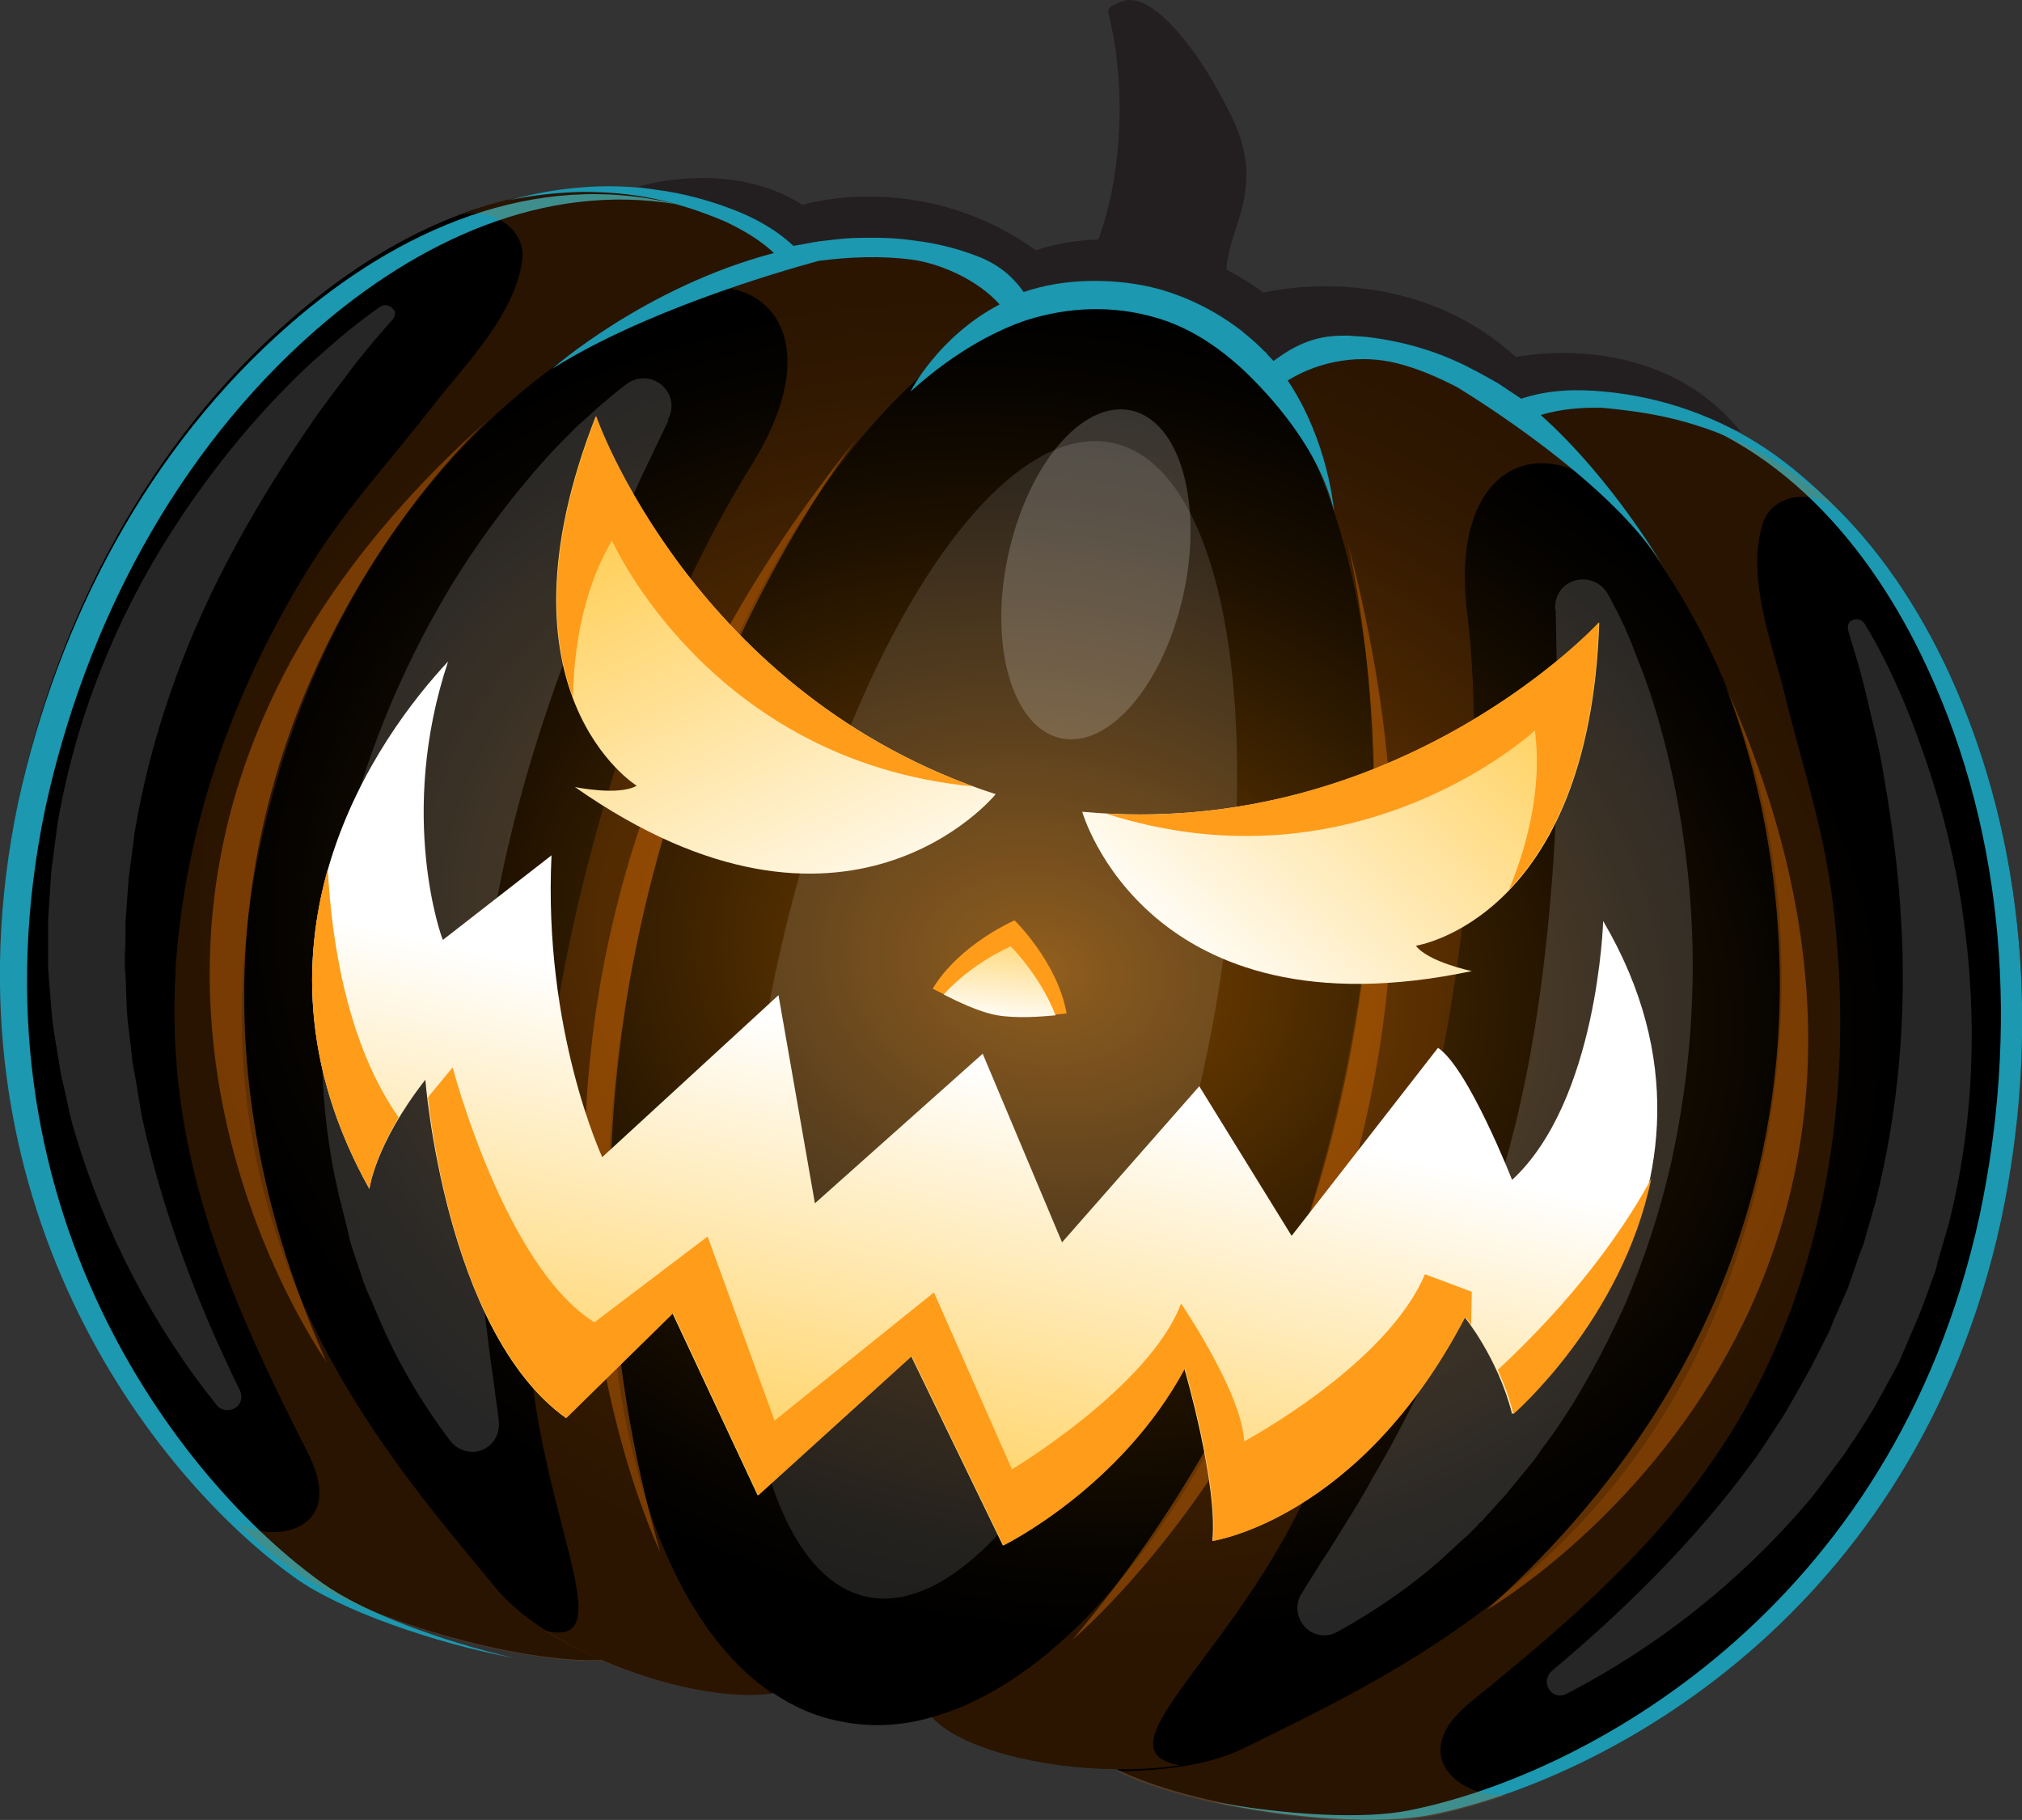 <?xml version="1.0" encoding="UTF-8"?> <!-- Generator: Adobe Illustrator 26.4.1, SVG Export Plug-In . SVG Version: 6.00 Build 0) --> <svg xmlns="http://www.w3.org/2000/svg" xmlns:xlink="http://www.w3.org/1999/xlink" id="Layer_1" x="0px" y="0px" viewBox="0 0 310.9 279.8" style="enable-background:new 0 0 310.9 279.8;" xml:space="preserve"><rect x="0" y="0" width="310.9" height="279.8" fill="#333333" stroke="none"/> <style type="text/css"> .st0{fill:url(#SVGID_1_);} .st1{fill:#1C98B0;} .st2{opacity:0.2;fill:#D16806;enable-background:new ;} .st3{opacity:0.2;fill:#D96C06;enable-background:new ;} .st4{opacity:0.15;} .st5{fill:#FFFFFF;} .st6{opacity:0.12;fill:#FFFFFF;enable-background:new ;} .st7{opacity:0.46;fill:#D16806;enable-background:new ;} .st8{fill:#231F20;} .st9{opacity:0.19;fill:#FFFFFF;enable-background:new ;} .st10{fill:url(#SVGID_00000067945054463851164550000016402914490834677131_);} .st11{fill:url(#SVGID_00000049931227361783925310000012121957719915145406_);} .st12{fill:#FF9C1A;} .st13{fill:url(#SVGID_00000035508831341302790060000004316250776814766745_);} .st14{fill:url(#SVGID_00000156548372796219680850000016011203128206917260_);} </style> <g> <g id="pump-1"> <g> <radialGradient id="SVGID_1_" cx="-126.902" cy="-1400.308" r="155.58" gradientTransform="matrix(0.98 0.201 0.155 -0.754 501.399 -881.433)" gradientUnits="userSpaceOnUse"> <stop offset="0" style="stop-color:#834900"></stop> <stop offset="8.000000e-02" style="stop-color:#713F00"></stop> <stop offset="0.34" style="stop-color:#402400"></stop> <stop offset="0.56" style="stop-color:#1D1000"></stop> <stop offset="0.74" style="stop-color:#070400"></stop> <stop offset="0.85" style="stop-color:#000000"></stop> </radialGradient> <path class="st0" d="M299.7,103.5c-10.1-21.8-27.1-39.8-52.1-41.9c-4.6-0.4-9.6-0.1-14,1.7c-1-0.7-2-1.4-3-2.1 c-6.9-4.5-15-7.6-23.3-8c-5.2-0.2-9.5,1.4-13.2,4.3c-5.1-6.3-11.3-10.5-18.3-12C170,44.4,164,45,158,47.3c-2.1-2.8-4.8-5-8.5-6.5 c-7.7-3.1-16.4-3.5-24.5-2.2c-1.2,0.2-2.4,0.4-3.6,0.7c-3.2-3.4-7.6-5.7-12-7.2c-23.7-8.3-46.7,1.2-64.7,17 C23,68,9.1,94.5,3,122.4c-12.9,61.3,21,103.9,42.6,119.3c9.9,7.1,34.3,14.1,46.9,13.5c9.4,4.1,19.9,6.2,26.4,5.1 c3.1,2.1,6.5,3.6,10.1,4.3c4.7,1,9.5,0.8,14.3-0.6c4.2,4.7,16.5,7.9,28.4,8c11.2,5.7,36.4,9.3,48.3,6.9 c26-5.2,74.3-30.3,87.6-91.5C313.6,159.6,311.7,129.6,299.7,103.5L299.7,103.5z"></path> <path class="st1" d="M299.7,103.5c-9.4-20.3-24.9-37.4-47.2-41.3c20.6,4.9,35,21.3,43.9,40.6c12.1,26.1,13.9,56,8,84 c-13.3,61.2-61.5,86.3-87.6,91.5c-7.2,1.5-19.4,0.7-30.3-1.3c11.7,2.6,25.6,3.6,33.6,2c26-5.2,74.3-30.3,87.6-91.5 C313.6,159.6,311.7,129.6,299.7,103.5L299.7,103.5z"></path> <path class="st1" d="M49.6,243.4C28,228-5.9,185.4,7,124.1c6.1-27.9,20-54.5,41.6-73.4c15.7-13.7,35.1-22.7,55.4-19.3 C82.2,26,61.2,35.3,44.5,49.9C22.8,68.8,8.9,95.4,2.8,123.3C-10,184.5,23.8,227.2,45.4,242.6c7,5,21.3,10,33.6,12.3 C67.8,252.3,55.9,247.9,49.6,243.4L49.6,243.4z"></path> <path class="st2" d="M76.2,244.1c-17.7-21.5-48.5-55.5-36.2-114c6.2-29.5,22-57.5,46.8-74.9C97.1,48,109,42,121.4,39.4 c-3.2-3.4-7.6-5.7-12-7.2c-12.5-4.4-27.1-4.2-39.3,1.2c4.7-2.1,10.9,1.5,10.2,6.6c-1.2,8.6-8.7,15.9-13.8,22.5 c-6.4,8.2-13.5,15.9-19,24.8c-11.1,17.9-18.5,38-20.3,59.1c-0.1,1-0.2,1.9-0.2,2.9c-1.6,27.6,7.7,49.2,20.3,74 c1,2,1.9,4.3,1.8,6.6c-0.3,5.4-6.4,6.5-10.6,5.1c-0.7-0.2-1.3-0.5-2-0.8c3.2,3,6.3,5.6,9.2,7.6c9.9,7.1,34.3,14.1,46.9,13.5 C85.9,252.3,79.8,248.5,76.2,244.1L76.2,244.1z"></path> <path class="st2" d="M281.6,137.2c-1.4-10.4-4.7-20.3-7.2-30.5c-2-8.1-5.9-17.8-3.4-26.1c1.4-4.9,8.5-5.6,12-1.8 c-9-9.9-22.2-16.1-35.4-17.1c-4.6-0.4-9.6-0.1-14,1.7c10.2,7.5,18.7,17.8,25.1,28.6c15.5,26.1,18.5,58.1,12.1,87.5 c-12.7,58.4-54.6,76.9-79.6,89.3c-5.1,2.5-12.2,3.5-19.4,3.5c11.2,5.7,36.4,9.3,48.3,6.9c3.5-0.7,7.4-1.8,11.5-3.2 c-0.7,0-1.4,0-2.1-0.1c-4.4-0.4-9.5-3.9-7.6-9c0.8-2.1,2.5-3.8,4.3-5.3c21.7-17.5,39-33.4,48.8-59.3c0.4-0.9,0.7-1.8,1-2.7 C283,179.5,284.4,158.1,281.6,137.2L281.6,137.2z"></path> <path class="st3" d="M248,76.9c-5.1-6-10.9-11.4-17.4-15.7c-6.9-4.5-15-7.6-23.3-8c-5.2-0.2-9.5,1.4-13.2,4.3 c16.6,20.4,22.3,62.9,12.4,109.1c-10.9,51-37.3,90.2-63.2,97.4c5.3,6,23.9,9.5,38.1,7.4c-13.5-2.4,9.7-17.6,21.1-45.3 c28.9-70.5,24.4-121.8,23.1-131.7C222.6,70,238.7,66.1,248,76.9L248,76.9z"></path> <path class="st3" d="M98.2,143.6c10.4-48.7,34.9-86.6,59.7-96.2c-2.1-2.8-4.8-5-8.5-6.5c-7.7-3.1-16.4-3.5-24.5-2.2 c-7.7,1.2-15.2,3.8-22.3,7.2c12.9-6.1,26.1,4.1,13.2,25.2c-5.2,8.5-32.2,52-34.6,128.1c-0.9,29.9,15.9,54.8,2.6,51.5 c10.7,6.8,26.4,11.1,34.9,9.6C96.2,245.1,86.9,196.7,98.2,143.6L98.2,143.6z"></path> <g> <g class="st4"> <path class="st5" d="M102.7,64.8L98.3,74l-2.1,4.7c-0.7,1.6-1.4,3.1-2.1,4.7c-2.7,6.2-5.2,12.5-7.5,18.7 c-4.6,12.5-8.2,25.1-10.5,37.8c-1.1,6.4-2,12.7-2.5,19.1c-0.1,0.8-0.1,1.6-0.2,2.4l-0.2,2.4l-0.2,2.4l0,2.4 c0,1.6-0.2,3.2-0.1,4.8c0,1.6,0.1,3.2,0,4.9c0.2,6.5,0.4,13.1,1.2,19.7c0.3,3.3,0.8,6.7,1.2,10.1c0.2,1.7,0.5,3.4,0.7,5.1 c0.2,1.7,0.5,3.5,0.7,5.2l0,0.3c0.2,2.3-1.5,4.3-3.7,4.5c-1.5,0.1-2.8-0.5-3.7-1.6c-4.5-5.9-8.3-12.4-11.2-19.3l-1.1-2.6 l-0.6-1.3c-0.2-0.4-0.3-0.9-0.5-1.3l-1.8-5.4l-0.4-1.4l-0.3-1.4l-0.7-2.8c-0.2-0.9-0.5-1.8-0.7-2.8c-0.2-0.9-0.4-1.9-0.6-2.8 c-1.5-7.5-2-15.1-2-22.8c0.1-7.6,1-15.3,2.4-22.7c3-14.9,8.5-29.2,15.9-42.1c3.7-6.5,8-12.6,12.7-18.3c2.4-2.9,4.8-5.6,7.5-8.2 c0.6-0.7,1.3-1.3,2-1.9c0.7-0.6,1.4-1.3,2.1-1.9c1.4-1.2,2.8-2.4,4.4-3.6c1.9-1.4,4.6-1,6,0.9c1,1.3,1.1,3,0.4,4.4L102.7,64.8 L102.7,64.8z"></path> </g> <g class="st4"> <path class="st5" d="M60.3,49.2c-1.2,1.4-2.5,2.8-3.7,4.3c-1.2,1.5-2.4,2.9-3.5,4.5c-1.2,1.5-2.3,3-3.4,4.5 c-1.1,1.5-2.2,3.1-3.2,4.6c-4.2,6.2-8.1,12.6-11.6,19.3c-6.9,13.2-11.8,27.2-14.2,41.6l-0.7,5.4c-0.1,0.5-0.1,0.9-0.2,1.4 l-0.1,1.4l-0.2,2.7l-0.2,2.7l0,2.7l-0.1,2.7l0,1.4c0,0.5,0,0.9,0.1,1.4l0.2,5.5c0.1,1.8,0.4,3.6,0.6,5.5 c0.1,0.9,0.2,1.8,0.3,2.7l0.5,2.7c0.3,1.8,0.6,3.6,0.9,5.4c3.1,14.4,8.4,28.5,15.1,42.2l0,0c0.5,1.1,0.1,2.3-1,2.8 c-0.9,0.4-2,0.2-2.6-0.6c-9.8-12.2-17.2-26.5-21.8-41.9c-0.6-1.9-1-3.9-1.4-5.8l-0.7-3c-0.2-1-0.3-2-0.5-3c-0.3-2-0.7-4-0.9-6 l-0.5-6c0-0.5-0.1-1-0.1-1.5v-1.5l0-3v-3l0.2-3l0.2-3l0.1-1.5c0.1-0.5,0.1-1,0.2-1.5l0.8-6c2.8-16,8.9-31.2,17.5-44.6 c4.3-6.7,9.1-13,14.4-18.8c2.7-2.9,5.4-5.7,8.4-8.3c2.9-2.6,5.9-5.1,9.2-7.4c0.7-0.5,1.6-0.3,2.1,0.4 C60.9,47.9,60.8,48.7,60.3,49.2L60.3,49.2L60.3,49.2z"></path> </g> <g class="st4"> <path class="st5" d="M239.2,93.9l0.2,10.2l0.1,5.1c0,1.7,0,3.4,0,5.1c-0.1,6.8-0.3,13.5-0.8,20.2c-1,13.3-2.7,26.2-5.8,38.8 c-1.6,6.3-3.4,12.4-5.5,18.5c-0.2,0.8-0.6,1.5-0.8,2.3l-0.8,2.3l-0.8,2.3l-1,2.2c-0.6,1.5-1.2,3-1.8,4.5 c-0.7,1.5-1.4,2.9-2,4.4c-2.8,5.8-5.8,11.8-9.2,17.5c-1.6,3-3.4,5.8-5.2,8.7c-0.9,1.5-1.8,2.9-2.8,4.4c-0.9,1.5-1.9,3-2.8,4.5 l-0.2,0.3c-1.1,2-0.4,4.5,1.6,5.7c1.3,0.7,2.8,0.7,4,0c6.5-3.6,12.7-7.9,18.1-13.1l2.1-1.9l1-1c0.3-0.3,0.6-0.7,1-1l3.8-4.2 l0.9-1.1l0.9-1.1l1.8-2.2c0.6-0.7,1.2-1.5,1.7-2.3c0.6-0.8,1.1-1.5,1.7-2.3c4.4-6.2,8-13,11.2-20c3-7,5.4-14.3,7.1-21.7 c3.3-14.8,4.2-30.1,2.6-45c-0.8-7.4-2.1-14.7-4.1-21.9c-1-3.6-2.1-7.1-3.5-10.5c-0.3-0.9-0.7-1.7-1-2.6 c-0.4-0.9-0.7-1.7-1.1-2.6c-0.8-1.7-1.6-3.3-2.6-5.1c-1.2-2.1-3.8-2.8-5.9-1.7c-1.5,0.8-2.2,2.3-2.2,3.9L239.2,93.9L239.2,93.9 z"></path> </g> <g class="st4"> <path class="st5" d="M284.2,97c0.5,1.8,1.1,3.6,1.6,5.4c0.5,1.8,1,3.7,1.4,5.5c0.4,1.8,0.9,3.7,1.3,5.5 c0.4,1.8,0.8,3.7,1.1,5.6c1.3,7.4,2.3,14.9,2.7,22.3c0.9,14.9-0.4,29.7-4,43.8l-1.5,5.2c-0.1,0.4-0.2,0.9-0.4,1.3l-0.5,1.3 l-0.9,2.6l-0.9,2.6l-1.1,2.5l-1.1,2.5l-0.5,1.3c-0.2,0.4-0.4,0.8-0.6,1.2l-2.5,4.9c-0.9,1.6-1.8,3.2-2.7,4.8 c-0.5,0.8-0.9,1.6-1.4,2.4l-1.5,2.3c-1,1.5-2,3.1-3.1,4.6c-8.7,11.9-19.3,22.5-31,32.3h0c-0.9,0.8-1,2.1-0.3,3 c0.6,0.8,1.7,1,2.6,0.5c13.9-7.2,26.6-17.2,37-29.4c1.3-1.5,2.5-3.2,3.7-4.8l1.8-2.4c0.6-0.8,1.1-1.7,1.7-2.5 c1.1-1.7,2.2-3.4,3.2-5.1l2.9-5.3c0.2-0.4,0.5-0.9,0.7-1.3l0.6-1.4l1.2-2.8l1.2-2.8l1.1-2.8l1-2.8l0.5-1.4 c0.2-0.5,0.3-1,0.4-1.5l1.7-5.8c4-15.7,4.5-32.1,2.2-47.8c-1.1-7.9-3-15.6-5.5-23.1c-1.3-3.7-2.6-7.4-4.2-11 c-1.6-3.6-3.3-7.1-5.4-10.5c-0.4-0.7-1.3-0.9-2-0.5C284.2,95.6,284,96.3,284.2,97L284.2,97L284.2,97z"></path> </g> <path class="st6" d="M185.2,163.8c-10.5,49-33.7,85.5-51.9,81.7c-18.2-3.9-24.5-46.8-14.1-95.8s33.7-85.5,51.9-81.6 C189.3,72,195.6,114.9,185.2,163.8L185.2,163.8z"></path> </g> <path class="st7" d="M75.1,64.5c0,0-64,57.1-24.9,144.9C50.3,209.4-3.7,134.5,75.1,64.5L75.1,64.5z"></path> <path class="st7" d="M132.1,67c0,0-58.8,73.3-30.6,171.6C101.5,238.6,60.7,154.8,132.1,67z"></path> <path class="st7" d="M265.1,105c0,0,35,78.3-36.5,142.5C228.7,247.5,308.5,201.1,265.1,105z"></path> <path class="st7" d="M207.1,83c0,0,23.7,90.9-42.2,169.1C164.9,252.1,236.5,192.3,207.1,83z"></path> <path class="st8" d="M98.1,28.7c0,0,14-4.4,25.3,2.8c0,0,18.2-5.7,35.9,7c0,0,16.8-6.7,35,6.5c0,0,21.7-5.6,38.8,9.9 c0,0,21.5-4.7,34.6,11.5c0,0-24.4-8.6-33.3-3.8c0,0-27.2-16.4-39.7-5.8c0,0-15.4-19-36.7-9.6c0,0-13.7-14.1-36.5-8 C121.4,39.4,109,30.4,98.1,28.7L98.1,28.7z"></path> <path class="st8" d="M187.1,13.6C183.9,7.8,177-1.8,172.3,0.3c-0.7,0.3-2.1,0.7-1.9,1.6c4.7,18.7-0.7,41.1-8.5,44.6 c6.4-1.2,12.8-0.7,18.8,1.5c1.1,0.4,2.1,0.9,3.1,1.3c4.1,1.9,8.2,3.3,11.8,5.9l-1.2-1.3c-2.9-2.8-4.6-5.8-5.4-8.9 c-1.9-6.8,3.2-11.1,2.6-19.6C191.1,20.9,189.5,18,187.1,13.6L187.1,13.6z"></path> <path class="st1" d="M259.2,64.9c4.2,1.2,8.2,2.8,12,5c3.8,2.1,7.3,4.8,10.6,7.7c-3.1-3.1-6.4-6-10.1-8.5 c-3.7-2.5-7.7-4.5-11.9-6c-4.2-1.5-8.7-2.5-13.2-2.9c-4.2-0.4-8.5-0.3-12.7,1.1c-1.2-0.8-2.4-1.6-3.6-2.4c-0.9-0.5-1.8-1-2.7-1.5 c-0.7-0.4-1.4-0.7-2.1-1.1c-3.2-1.6-6.6-2.8-10.1-3.6c-1.8-0.4-3.5-0.7-5.3-0.9c-0.9-0.1-1.8-0.1-2.7-0.2c-0.9,0-1.9,0-2.8,0.1 c-1.9,0.2-3.8,0.8-5.5,1.7c-1.2,0.6-2.3,1.4-3.3,2.1c-0.3-0.4-0.7-0.7-1-1.1c-0.1-0.1-0.2-0.3-0.4-0.4c-0.2-0.2-0.4-0.4-0.5-0.5 c-1-1-2.1-1.9-3.2-2.8c-3.7-2.8-7.8-4.9-12.3-6.2c-3.6-1-7.4-1.4-11.2-1.3c-3.3,0.1-6.6,0.6-9.8,1.7c-0.7-1-1.5-1.9-2.5-2.8 c-1.4-1.2-3-2.1-4.6-2.7c-3.1-1.2-6.3-2-9.6-2.4c-3.3-0.5-6.5-0.5-9.8-0.4c-1.6,0.1-3.2,0.3-4.9,0.5c-1.4,0.2-2.7,0.5-4,0.7 c-2.8-2.6-6.1-4.4-9.6-5.7c-3.7-1.4-7.5-2.4-11.3-2.9c-3.9-0.6-7.8-0.7-11.6-0.4c-3.9,0.3-7.7,1-11.4,2c3.8-0.8,7.6-1.2,11.4-1.3 c3.8,0,7.6,0.3,11.3,1.1c3.7,0.8,7.3,2,10.8,3.5c2.7,1.3,5.3,2.8,7.4,4.8c-19.8,5.2-34.1,17.8-34.1,17.8 C98.7,48,118.9,42,125.9,40.1c4.7-0.6,9.5-0.8,14.2-0.2c4.5,0.6,10.2,3.1,13.6,6.9c-9.5,5-13.7,13.4-13.7,13.4 c7.2-6.5,13.7-9.6,17.9-11c6.4-2,13.1-2.3,19.7-0.4c5.3,1.5,9.7,4.5,13.6,8.1c4.1,3.9,11.6,12,13.9,21.6c0,0-0.8-10.6-7.1-20 c5-3.1,11.3-4.1,17-2.6c3.1,0.8,6.1,2.1,9,3.6c5.9,3.6,25.1,16.1,32.1,28.2c0,0-7.9-13.8-19.2-23.9c3-0.9,6.3-1.2,9.5-1.1 C250.7,63.1,255,63.7,259.2,64.9L259.2,64.9z"></path> <path class="st9" d="M182,91.2c-3,13.9-11.4,23.9-18.9,22.3c-7.4-1.6-11.1-14.2-8.1-28.1c3-13.9,11.4-23.9,18.9-22.3 C181.4,64.7,185,77.3,182,91.2z"></path> <g> <linearGradient id="SVGID_00000093897796638108752940000009906776082338199455_" gradientUnits="userSpaceOnUse" x1="-139.633" y1="629.548" x2="-137.973" y2="720.328" gradientTransform="matrix(0.98 0.201 0.201 -0.98 140.897 896.919)"> <stop offset="0" style="stop-color:#FFC22C"></stop> <stop offset="1" style="stop-color:#FFFFFF"></stop> </linearGradient> <path style="fill:url(#SVGID_00000093897796638108752940000009906776082338199455_);" d="M68.9,101.7 c-10.5,11.2-33.5,42.8-12.1,81.1c0,0,0.8-6.8,8.6-16.8c0,0,3,38.7,21.6,52l16.4-16.1l13.1,28l23.6-21.4l14.1,29.1 c0,0,18-8.8,27.9-27.2c0,0,5.2,17.8,4.3,26.5c0,0,22.6-3.3,38.8-34.4c0,0,5.1,6.2,7.3,14.9c0,0,38.9-33.5,14-75.8 c0,0-0.8,27.6-14,39.8c0,0-6.8-17.3-11.4-20.3L198.6,190l-14.2-23l-21.1,24l-12.2-29l-25.8,23l-5.6-32l-27.1,24.9 c0,0-9.1-19.5-7.8-46.4l-16.7,13C68,144.5,61,125.4,68.9,101.7"></path> <linearGradient id="SVGID_00000061461172843060587780000013854718151101023363_" gradientUnits="userSpaceOnUse" x1="-214.604" y1="809.352" x2="-158.774" y2="731.932" gradientTransform="matrix(0.98 0.201 0.201 -0.98 140.897 896.919)"> <stop offset="0" style="stop-color:#FFC22C"></stop> <stop offset="1" style="stop-color:#FFFFFF"></stop> </linearGradient> <path style="fill:url(#SVGID_00000061461172843060587780000013854718151101023363_);" d="M91.6,64c0,0,15.2,43.1,61.5,58.1 c0,0-22.9,28.2-64.7-1.1c0,0,6.7,1.4,9.5-0.2C97.9,120.8,74.9,106.6,91.6,64L91.6,64z"></path> <path class="st12" d="M149.6,120.9c-40.5-3.9-55.5-37.8-55.5-37.8c-5,8.4-5.9,18.4-6,24.1c-3.3-8.9-4.4-22.8,3.6-43.2 C91.6,64,106,104.9,149.6,120.9z"></path> <linearGradient id="SVGID_00000112598547748030542650000009996846241655665081_" gradientUnits="userSpaceOnUse" x1="-62.254" y1="814.882" x2="-109.154" y2="738.222" gradientTransform="matrix(0.98 0.201 0.201 -0.98 140.897 896.919)"> <stop offset="0" style="stop-color:#FFC22C"></stop> <stop offset="1" style="stop-color:#FFFFFF"></stop> </linearGradient> <path style="fill:url(#SVGID_00000112598547748030542650000009996846241655665081_);" d="M245.9,95.7c0,0-31,33.6-79.5,29.1 c0,0,9.9,35,59.9,24.5c0,0-6.7-1.4-8.6-3.9C217.7,145.4,244.4,141.4,245.9,95.7L245.9,95.7z"></path> <path class="st12" d="M170.1,125.1c38.8,12.4,65.9-12.8,65.9-12.8c1.3,9.7-1.8,19.3-4,24.5c6.6-6.9,13.1-19.2,13.8-41.1 C245.9,95.7,216.5,127.5,170.1,125.1L170.1,125.1z"></path> <g> <path class="st12" d="M226.2,203.7c-0.5-0.8-0.9-1.2-0.9-1.2c-16.2,31.1-38.8,34.4-38.8,34.4c0.9-8.7-4.3-26.5-4.3-26.5 c-9.9,18.4-27.9,27.2-27.9,27.2l-14.1-29.1l-23.6,21.4l-13.1-28L87.1,218c-15.7-11.2-20.3-40.3-21.3-49.3l3.8-4.6 c0,0,8,30.6,21.8,39.2l17.4-13.2l10.3,28.3l24.5-19.7l12,27.2c0,0,21.2-12.7,26-25.5c0,0,9.4,13.8,9.7,21.2 c0,0,21.9-11.7,27.8-25.7l7.2,2.7L226.2,203.7L226.2,203.7z"></path> <path class="st12" d="M56.8,182.8c-10.3-18.5-10.3-35.3-6.4-49.2c0.6,11.5,3.1,27.1,10.9,38.2 C57.3,178.5,56.8,182.8,56.8,182.8L56.8,182.8z"></path> <path class="st12" d="M253.9,181.2c-4.5,21.8-21.2,36.2-21.2,36.2c-0.6-2.5-1.5-4.8-2.4-6.8 C235.9,205.4,246.5,194.8,253.9,181.2L253.9,181.2z"></path> </g> <g> <path class="st12" d="M164,155.8c0,0-0.7,0.1-1.8,0.2c-2.2,0.2-6,0.5-8.9,0s-6.3-2.2-8.3-3.2c-1-0.5-1.6-0.8-1.6-0.8 c4.2-6.9,12.6-10.5,12.6-10.5S162.6,147.9,164,155.8L164,155.8z"></path> <linearGradient id="SVGID_00000025426045177716363760000016117156557610427533_" gradientUnits="userSpaceOnUse" x1="-885.921" y1="7.481" x2="-877.241" y2="-10.729" gradientTransform="matrix(0.857 0.515 0.515 -0.857 911.04 599.932)"> <stop offset="0" style="stop-color:#FFC22C"></stop> <stop offset="1" style="stop-color:#FFFFFF"></stop> </linearGradient> <path style="fill:url(#SVGID_00000025426045177716363760000016117156557610427533_);" d="M162.3,156.1c-2.2,0.2-6,0.5-8.9,0 s-6.3-2.2-8.3-3.2c4.4-4.9,10.3-7.4,10.3-7.4S159.9,149.9,162.3,156.1L162.3,156.1z"></path> </g> </g> </g> </g> </g> </svg> 